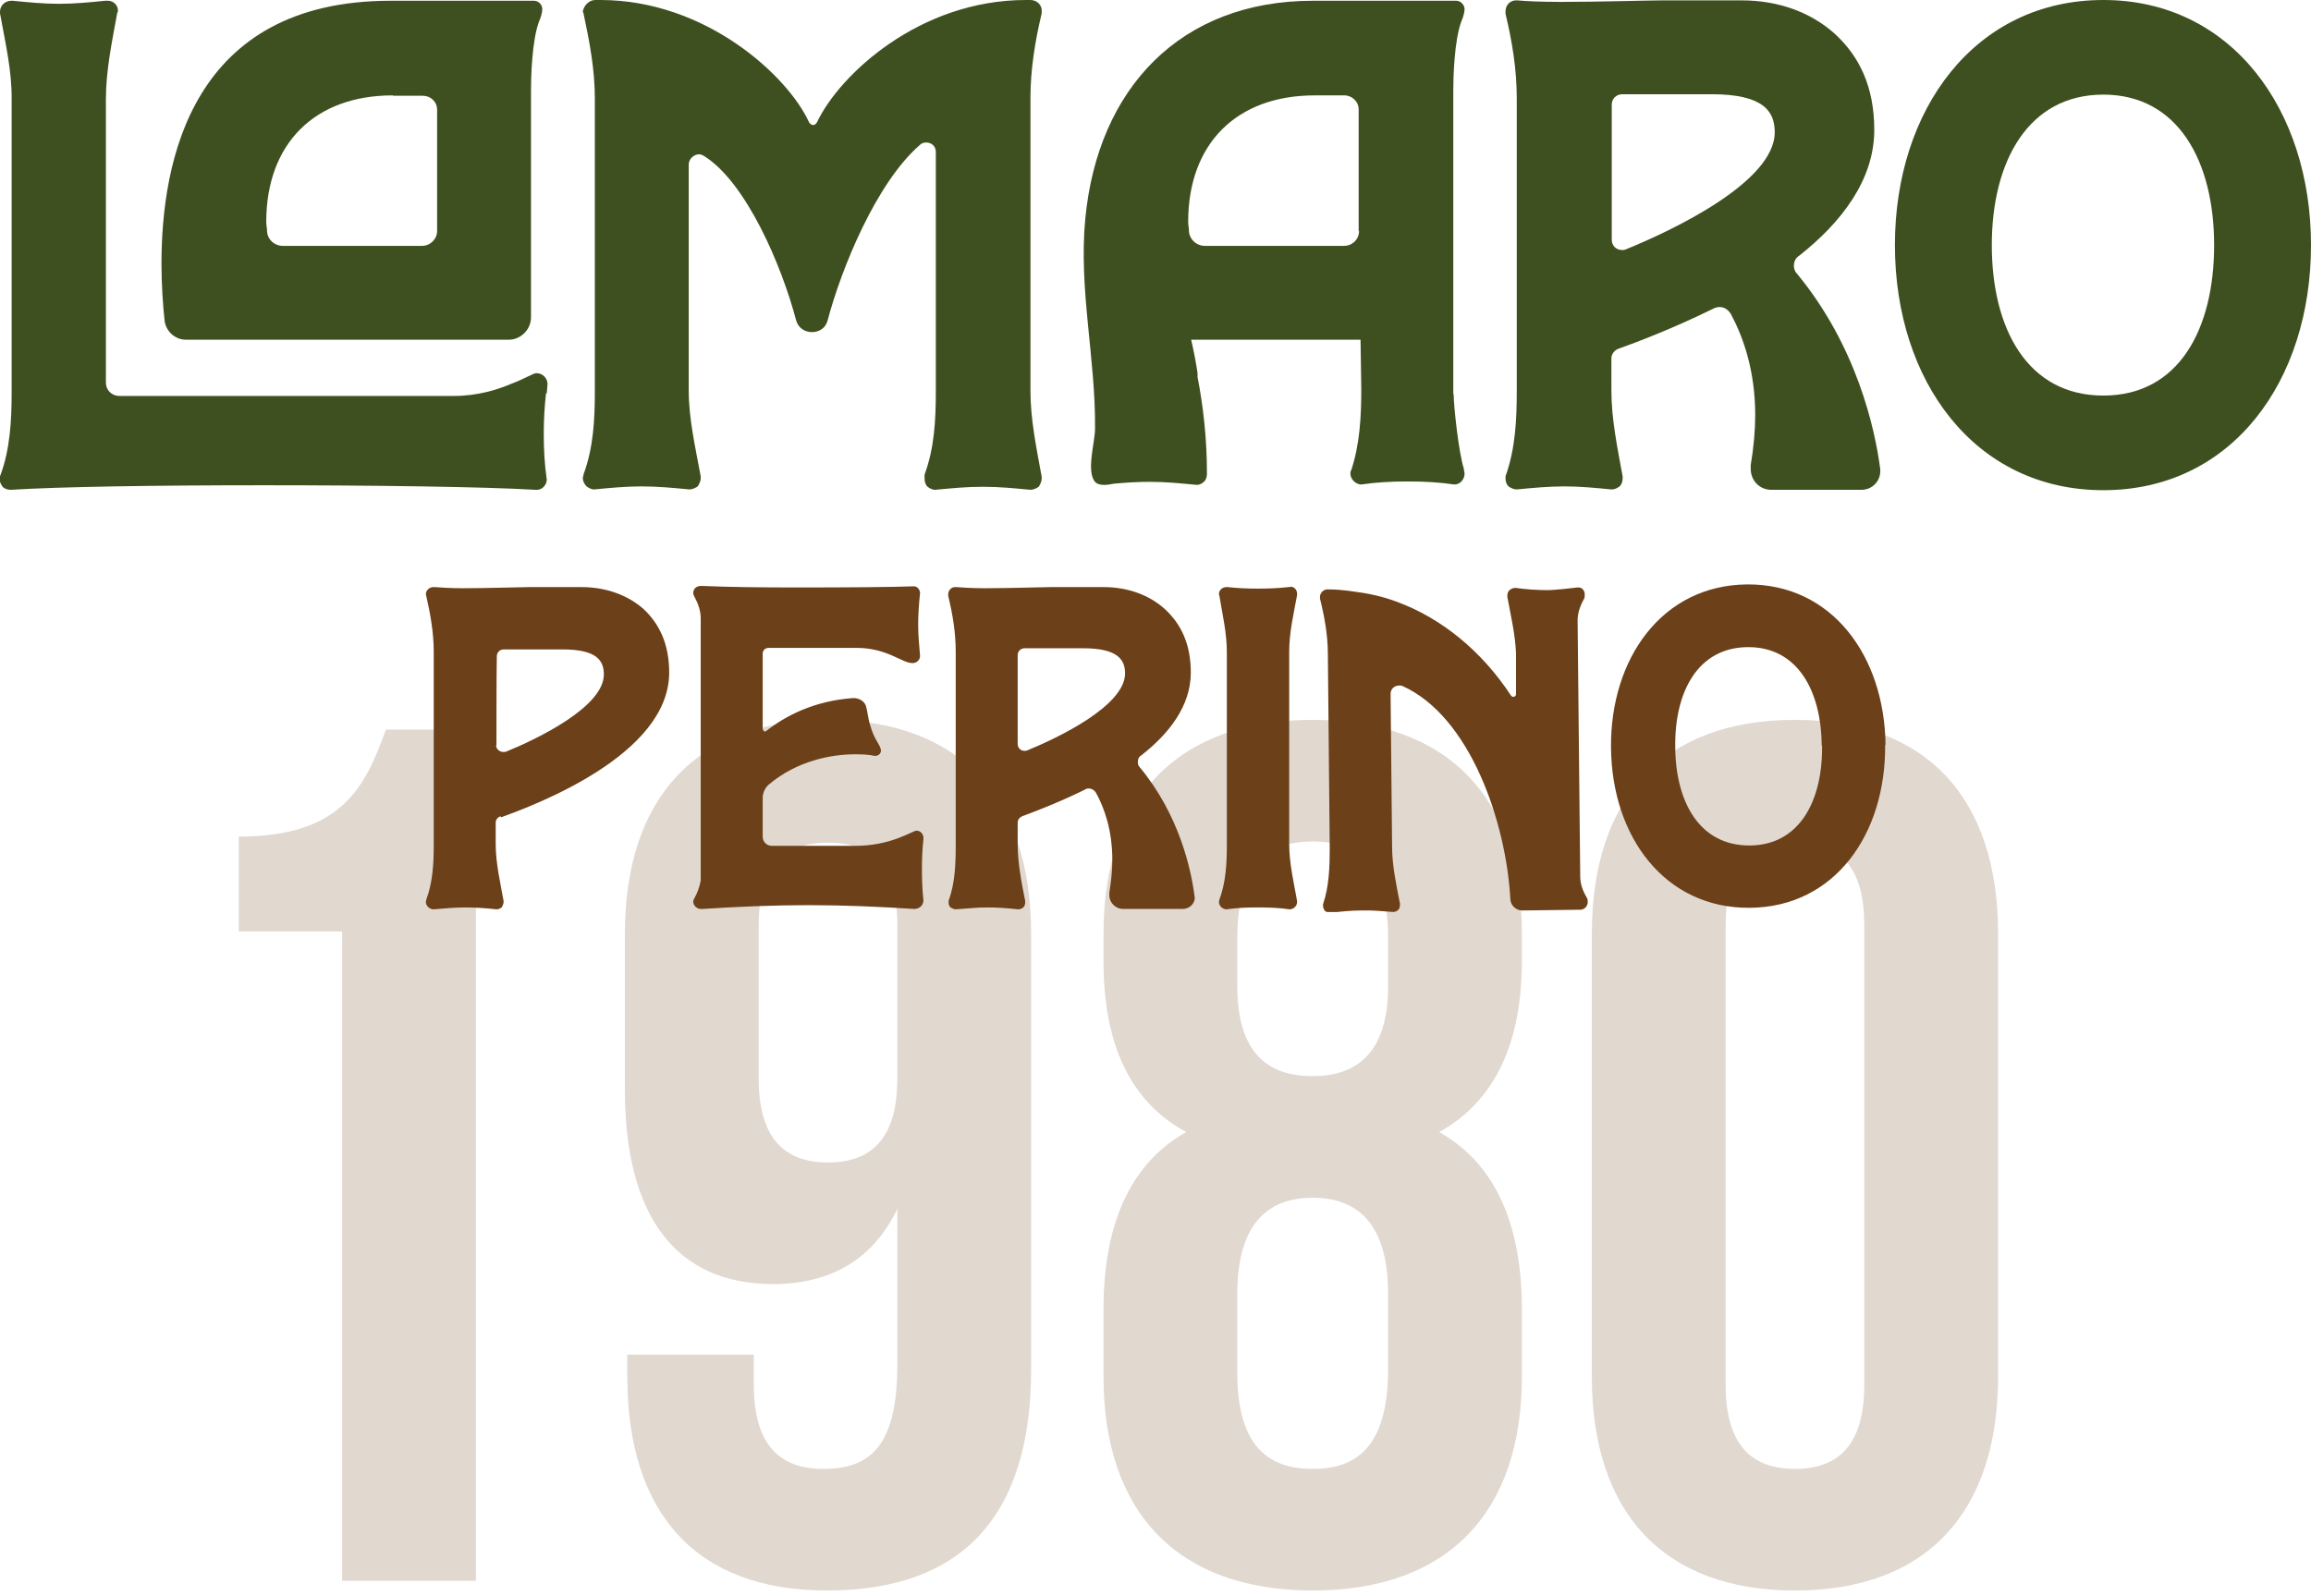 <svg xmlns="http://www.w3.org/2000/svg" width="152" height="105" viewBox="0 0 152 105" fill="none"><path d="M113.499 60.88V91.12C113.499 95.12 115.259 96.64 118.059 96.64C120.859 96.64 122.619 95.12 122.619 91.12V60.88C122.619 56.88 120.859 55.36 118.059 55.36C115.259 55.36 113.499 56.88 113.499 60.88ZM104.699 90.56V61.44C104.699 52.48 109.419 47.36 118.059 47.36C126.699 47.36 131.419 52.48 131.419 61.44V90.56C131.419 99.52 126.699 104.64 118.059 104.64C109.419 104.64 104.699 99.52 104.699 90.56Z" fill="#6C4018" fill-opacity="0.2"></path><path d="M100.1 90.56C100.1 99.52 95.22 104.64 86.34 104.64C77.46 104.64 72.58 99.52 72.58 90.56V86.16C72.58 80.8 74.18 76.64 78.02 74.48C74.34 72.48 72.58 68.72 72.58 63.2V61.44C72.58 52.48 77.46 47.36 86.34 47.36C95.22 47.36 100.1 52.48 100.1 61.44V63.2C100.1 68.72 98.26 72.48 94.66 74.48C98.5 76.64 100.1 80.8 100.1 86.16V90.56ZM81.38 90.32C81.38 95.28 83.54 96.64 86.34 96.64C89.14 96.64 91.22 95.28 91.3 90.32V85.12C91.3 80.72 89.46 78.8 86.34 78.8C83.22 78.8 81.38 80.72 81.38 85.12V90.32ZM81.38 61.76V64.88C81.38 69.36 83.46 70.8 86.34 70.8C89.14 70.8 91.3 69.36 91.3 64.88V61.76C91.3 56.72 89.14 55.36 86.34 55.36C83.54 55.36 81.38 56.72 81.38 61.76Z" fill="#6C4018" fill-opacity="0.2"></path><path d="M67.821 61.44V90.08C67.821 99.52 63.501 104.64 54.381 104.64C45.741 104.64 41.261 99.52 41.261 90.56V89.12H49.581V91.12C49.581 95.12 51.341 96.64 54.141 96.64C57.261 96.64 59.021 95.12 59.021 89.76V79.52C57.501 82.72 54.781 84.48 50.861 84.48C44.381 84.48 41.101 79.92 41.101 71.68V61.44C41.101 52.48 45.821 47.36 54.461 47.36C63.101 47.36 67.821 52.48 67.821 61.44ZM54.461 76.48C57.261 76.48 59.021 74.96 59.021 70.96V60.88C59.021 56.88 57.261 55.44 54.461 55.44C51.661 55.44 49.901 56.88 49.901 60.88V70.96C49.901 74.96 51.661 76.48 54.461 76.48Z" fill="#6C4018" fill-opacity="0.2"></path><path d="M15.703 61.28V55.04C22.503 55.04 24.023 51.76 25.383 48H31.302V104H22.503V61.28H15.703Z" fill="#6C4018" fill-opacity="0.2"></path><g clip-path="url(#clip0_19_38)"><path d="M32.924 53.7C32.727 53.775 32.603 53.925 32.603 54.125V55.525C32.603 56.775 32.9 58.025 33.122 59.275V59.35C33.122 59.475 33.048 59.6 32.998 59.7C32.9 59.775 32.776 59.825 32.653 59.825C31.986 59.75 31.269 59.7 30.578 59.7C29.886 59.7 29.195 59.775 28.503 59.825C28.38 59.825 28.256 59.75 28.182 59.7C28.083 59.6 28.009 59.475 28.009 59.35C28.009 59.275 28.034 59.25 28.034 59.2C28.454 58.075 28.528 56.85 28.528 55.625V42.875C28.528 41.625 28.305 40.375 28.034 39.2C28.034 39.175 28.009 39.125 28.009 39.1C28.009 38.85 28.231 38.625 28.503 38.625H28.577C28.898 38.65 29.615 38.7 30.454 38.7C32.109 38.7 34.258 38.625 34.801 38.625H38.259C39.84 38.625 41.297 39.15 42.335 40.075C43.372 41.05 44.014 42.375 44.014 44.25C44.014 49.7 35.073 53 32.949 53.775M32.628 49.025C32.628 49.275 32.85 49.475 33.122 49.475C33.147 49.475 33.221 49.475 33.295 49.45C35.37 48.6 39.717 46.5 39.717 44.375C39.717 43.475 39.272 42.725 37 42.725H33.122C32.875 42.725 32.677 42.925 32.677 43.175C32.653 44.375 32.653 47.625 32.653 49.025" fill="#6C4018"></path><path d="M60.736 55.2C60.662 55.875 60.637 56.55 60.637 57.2C60.637 57.875 60.662 58.55 60.736 59.225C60.736 59.55 60.489 59.8 60.118 59.8C57.821 59.65 55.499 59.55 53.178 59.55C50.856 59.55 48.534 59.65 46.212 59.8H46.089C45.842 59.8 45.595 59.575 45.595 59.325C45.595 59.25 45.62 59.175 45.669 59.1C45.867 58.75 46.015 58.35 46.089 57.925V40.7C46.089 40.175 45.916 39.7 45.669 39.25C45.644 39.175 45.595 39.125 45.595 39.025C45.595 38.725 45.817 38.55 46.089 38.55H46.212C47.892 38.625 50.189 38.65 52.437 38.65C55.697 38.65 58.859 38.625 60.044 38.575H60.118C60.341 38.575 60.514 38.8 60.514 39.025C60.439 39.7 60.39 40.45 60.39 41.125C60.39 41.8 60.464 42.525 60.514 43.15C60.514 43.4 60.316 43.625 60.02 43.625C59.303 43.625 58.365 42.625 56.339 42.625H50.56C50.337 42.625 50.164 42.775 50.164 43V47.975C50.164 47.975 50.239 48.125 50.288 48.125C50.313 48.125 50.362 48.125 50.387 48.1C51.622 47.125 53.523 46.1 56.142 45.925C56.487 45.925 56.858 46.125 56.957 46.45C57.08 46.875 57.08 47.25 57.253 47.775C57.5 48.625 57.797 48.875 57.92 49.25C57.92 49.275 57.945 49.35 57.945 49.375C57.945 49.575 57.772 49.725 57.599 49.725H57.5C57.154 49.65 56.759 49.625 56.265 49.625C54.66 49.625 52.437 50.05 50.584 51.6C50.337 51.8 50.164 52.15 50.164 52.475V55.025C50.164 55.375 50.411 55.65 50.782 55.65H56.216C58.661 55.65 59.995 54.65 60.291 54.65C60.538 54.65 60.736 54.875 60.736 55.125" fill="#6C4018"></path><path d="M78.594 59C78.594 59.45 78.248 59.8 77.778 59.8H73.876C73.357 59.8 72.962 59.375 72.962 58.9V58.75C73.085 57.975 73.16 57.225 73.16 56.575C73.16 54.625 72.641 53.175 72.097 52.175C71.974 51.975 71.801 51.875 71.603 51.875C71.505 51.875 71.406 51.9 71.356 51.95C69.578 52.825 67.973 53.425 67.232 53.7C67.059 53.775 66.935 53.925 66.935 54.125V55.525C66.935 56.775 67.182 58.025 67.429 59.275V59.35C67.429 59.475 67.405 59.6 67.306 59.7C67.207 59.775 67.108 59.825 66.96 59.825C66.293 59.75 65.602 59.7 64.935 59.7C64.268 59.7 63.551 59.775 62.86 59.825C62.736 59.825 62.613 59.75 62.514 59.7C62.415 59.6 62.391 59.475 62.391 59.35C62.391 59.275 62.391 59.25 62.415 59.2C62.811 58.075 62.86 56.85 62.86 55.625V42.875C62.86 41.625 62.662 40.425 62.366 39.2V39.1C62.366 38.85 62.564 38.625 62.811 38.625H62.885C63.206 38.65 63.922 38.7 64.762 38.7C66.441 38.7 68.566 38.625 69.109 38.625H72.591C74.172 38.625 75.605 39.15 76.618 40.075C77.68 41.05 78.322 42.375 78.322 44.25C78.322 46.425 76.914 48.25 75.061 49.7C74.889 49.8 74.839 49.95 74.839 50.15C74.839 50.25 74.864 50.375 74.963 50.475C77.556 53.6 78.347 57.2 78.569 58.975V59.075L78.594 59ZM66.935 48.95C66.935 49.2 67.133 49.4 67.38 49.4C67.405 49.4 67.479 49.4 67.553 49.375C69.628 48.525 73.999 46.425 73.999 44.3C73.999 43.4 73.505 42.65 71.258 42.65H67.38C67.133 42.65 66.935 42.85 66.935 43.1V48.95Z" fill="#6C4018"></path><path d="M85.312 39.15C85.089 40.375 84.793 41.6 84.793 42.9V55.525C84.793 56.775 85.089 58.025 85.312 59.275V59.35C85.312 59.6 85.089 59.825 84.818 59.825C84.151 59.725 83.459 59.7 82.743 59.7C82.027 59.7 81.385 59.725 80.668 59.825C80.421 59.825 80.174 59.6 80.174 59.35C80.174 59.275 80.199 59.25 80.199 59.2C80.619 58.075 80.693 56.85 80.693 55.625V42.925C80.693 41.625 80.397 40.4 80.199 39.175C80.174 39.15 80.174 39.1 80.174 39.075C80.174 38.825 80.397 38.625 80.668 38.625H80.742C81.409 38.7 82.076 38.725 82.743 38.725C83.41 38.725 84.101 38.7 84.744 38.625H84.818L84.892 38.6C85.114 38.6 85.312 38.8 85.312 39.05V39.175V39.15Z" fill="#6C4018"></path><path d="M103.762 40.75L103.935 57.675C103.935 58.2 104.133 58.675 104.404 59.125C104.429 59.2 104.429 59.275 104.429 59.35C104.429 59.6 104.231 59.825 103.984 59.85L100.131 59.9C99.711 59.9 99.366 59.575 99.341 59.175C99.069 54.1 96.698 47.125 92.228 45.125C92.153 45.1 92.104 45.1 92.03 45.1C91.709 45.1 91.462 45.325 91.462 45.65L91.561 55.7C91.561 56.95 91.832 58.175 92.079 59.45V59.525C92.079 59.65 92.055 59.775 91.956 59.875C91.857 59.95 91.758 60 91.635 60C90.918 59.95 90.252 59.875 89.56 59.9C88.844 59.9 88.177 59.975 87.485 60.05C87.362 60.05 87.238 60 87.139 59.925C87.065 59.825 87.016 59.7 87.016 59.575C87.016 59.5 87.016 59.475 87.041 59.425C87.411 58.3 87.46 57.05 87.46 55.825L87.337 43.025C87.337 41.8 87.115 40.575 86.818 39.375V39.275C86.818 39.025 87.016 38.8 87.288 38.775H87.312C87.856 38.775 88.399 38.825 88.918 38.9C89.93 39.025 90.894 39.225 91.832 39.575C94.846 40.675 97.489 42.875 99.39 45.775C99.415 45.8 99.489 45.85 99.514 45.85C99.613 45.85 99.711 45.775 99.711 45.7V42.975C99.662 41.725 99.366 40.5 99.143 39.275V39.175C99.143 38.875 99.366 38.7 99.662 38.675C100.378 38.775 101.095 38.825 101.786 38.825C102.132 38.825 102.502 38.775 102.848 38.75L103.762 38.65H103.836C104.059 38.65 104.231 38.85 104.231 39.1C104.231 39.225 104.231 39.3 104.207 39.35C103.96 39.8 103.762 40.3 103.762 40.8" fill="#6C4018"></path><path d="M123.991 49C124.04 54.875 120.681 59.675 115.099 59.725C109.517 59.775 106.01 55.075 105.96 49.175C105.911 43.325 109.319 38.5 114.902 38.45C120.484 38.4 123.942 43.15 124.016 49M119.817 49.05C119.792 45.425 118.211 42.55 114.951 42.575C111.666 42.6 110.135 45.525 110.184 49.15C110.209 52.775 111.789 55.65 115.099 55.625C118.359 55.6 119.891 52.675 119.841 49.05" fill="#6C4018"></path><path d="M35.913 25.875C35.814 26.75 35.765 27.65 35.765 28.525C35.765 29.55 35.814 30.525 35.962 31.55C35.962 31.9 35.666 32.225 35.32 32.225H35.221C31.887 32.025 24.551 31.925 17.364 31.925C10.176 31.925 3.853 32.025 0.716 32.225C0.519 32.225 0.321 32.175 0.173 32.025C0.074 31.875 -0.025 31.725 -0.025 31.525C-0.025 31.425 -0.025 31.325 0.025 31.275C0.667 29.55 0.766 27.65 0.766 25.8V6.575C0.79 4.65 0.346 2.8 -1.98561e-05 0.875V0.775C-1.98561e-05 0.35 0.346 0.05 0.741 0.05H0.84C1.877 0.15 2.84 0.25 3.878 0.25C4.915 0.25 5.928 0.15 6.916 0.05H7.113C7.459 0.05 7.756 0.35 7.756 0.675V0.775C7.756 0.775 7.706 0.825 7.706 0.875C7.36 2.775 6.965 4.65 6.965 6.55V25.175C6.965 25.675 7.36 26.05 7.854 26.05H29.837C31.393 26.05 32.677 25.65 33.566 25.275C34.505 24.925 35.073 24.55 35.271 24.55C35.715 24.55 36.012 24.9 36.012 25.275L35.962 25.875H35.913ZM12.226 22.35C11.485 22.35 10.868 21.75 10.818 21.025C10.72 20.1 10.621 18.775 10.621 17.35C10.621 10.575 12.621 0.05 25.687 0.05H35.123C35.419 0.05 35.666 0.3 35.666 0.6C35.666 0.9 35.518 1.275 35.468 1.375C34.974 2.65 34.925 5.2 34.925 5.925V20.875C34.925 21.7 34.233 22.35 33.468 22.35H12.226ZM25.835 6.275C20.698 6.275 17.512 9.45 17.512 14.6C17.512 14.8 17.561 15 17.561 15.15C17.561 15.75 18.055 16.175 18.599 16.175H27.762C28.305 16.175 28.75 15.725 28.75 15.2V7.225C28.75 6.675 28.305 6.3 27.811 6.3H25.86L25.835 6.275Z" fill="#3F5020"></path><path d="M68.516 0.875C68.072 2.725 67.775 4.6 67.775 6.45V25.7C67.775 27.6 68.17 29.475 68.516 31.375V31.475C68.516 31.675 68.417 31.875 68.319 32.025C68.17 32.125 67.973 32.225 67.775 32.225C66.738 32.125 65.725 32.025 64.638 32.025C63.551 32.025 62.588 32.125 61.502 32.225C61.304 32.225 61.156 32.125 61.008 32.025C60.859 31.875 60.81 31.675 60.81 31.475V31.225C61.452 29.5 61.551 27.65 61.551 25.775V10C61.551 9.6 61.255 9.375 60.909 9.375C60.761 9.375 60.612 9.425 60.514 9.525C57.624 12.025 55.327 17.7 54.437 21.075C54.289 21.625 53.845 21.85 53.4 21.85C52.956 21.85 52.511 21.6 52.363 21.075C51.424 17.5 49.078 11.975 46.287 10.25C46.188 10.2 46.089 10.15 45.99 10.15C45.645 10.15 45.299 10.45 45.299 10.825V25.675C45.299 27.575 45.743 29.45 46.089 31.35V31.45C46.089 31.65 45.99 31.85 45.891 32C45.743 32.1 45.546 32.2 45.348 32.2C44.311 32.1 43.249 32 42.211 32C41.174 32 40.112 32.1 39.074 32.2C38.877 32.2 38.729 32.1 38.58 32C38.432 31.85 38.333 31.65 38.333 31.45C38.333 31.35 38.383 31.3 38.383 31.2C39.025 29.475 39.124 27.625 39.124 25.75V6.475C39.124 4.575 38.778 2.75 38.383 0.9C38.383 0.85 38.333 0.8 38.333 0.75C38.407 0.35 38.753 0 39.148 0H39.494C46.435 0 51.819 5 53.203 8.025C53.252 8.125 53.351 8.225 53.499 8.225C53.598 8.225 53.697 8.125 53.746 8.025C55.203 4.95 60.439 0 67.479 0H67.775C68.17 0 68.516 0.3 68.516 0.675V0.875Z" fill="#3F5020"></path><path d="M123.67 31C123.67 31.675 123.126 32.225 122.435 32.225H116.507C115.717 32.225 115.149 31.6 115.149 30.85V30.6C115.346 29.425 115.445 28.3 115.445 27.325C115.445 24.375 114.655 22.175 113.839 20.65C113.642 20.35 113.395 20.2 113.098 20.2C112.95 20.2 112.802 20.25 112.703 20.3C110.011 21.625 107.566 22.55 106.43 22.95C106.183 23.05 105.985 23.3 105.985 23.575V25.675C105.985 27.575 106.38 29.45 106.726 31.35V31.45C106.726 31.65 106.677 31.85 106.528 32C106.38 32.1 106.232 32.2 105.985 32.2C104.948 32.1 103.935 32 102.898 32C101.86 32 100.798 32.1 99.761 32.2C99.563 32.2 99.366 32.1 99.217 32C99.069 31.85 99.02 31.65 99.02 31.45C99.02 31.35 99.02 31.3 99.069 31.2C99.662 29.475 99.761 27.625 99.761 25.75V6.475C99.761 4.575 99.464 2.75 99.02 0.9V0.75C99.02 0.35 99.316 0.025 99.711 0.025H99.81C100.304 0.075 101.366 0.125 102.651 0.125C105.195 0.125 108.43 0.025 109.27 0.025H114.556C116.952 0.025 119.1 0.8 120.681 2.225C122.287 3.7 123.275 5.7 123.275 8.55C123.275 11.825 121.126 14.625 118.335 16.825C118.088 16.975 117.989 17.225 117.989 17.5C117.989 17.65 118.038 17.85 118.187 18C122.114 22.75 123.324 28.2 123.67 30.875V31.025V31ZM106.01 15.775C106.01 16.175 106.306 16.45 106.701 16.45C106.751 16.45 106.85 16.45 106.948 16.4C110.085 15.125 116.729 11.95 116.729 8.7C116.729 7.325 115.988 6.2 112.58 6.2H106.701C106.306 6.2 106.01 6.5 106.01 6.875V15.75V15.775Z" fill="#3F5020"></path><path d="M152 16.125C152 25.05 146.813 32.25 138.341 32.25C129.869 32.25 124.633 25.05 124.633 16.125C124.633 7.2 129.894 0 138.341 0C146.788 0 152 7.25 152 16.125ZM145.628 16.125C145.628 10.65 143.281 6.225 138.341 6.225C133.401 6.225 131.006 10.625 131.006 16.125C131.006 21.625 133.352 26.025 138.341 26.025C143.33 26.025 145.628 21.625 145.628 16.125Z" fill="#3F5020"></path><path d="M95.587 25.925V16.45V5.925C95.587 5.2 95.636 2.65 96.13 1.375C96.179 1.275 96.328 0.875 96.328 0.6C96.328 0.325 96.081 0.05 95.784 0.05H86.349C77.63 0.05 72.196 5.825 71.381 14.4C70.937 19.05 72.073 23.6 72.023 28.225C72.023 29.05 71.431 31.025 72.023 31.7C72.32 32.025 72.987 31.875 73.234 31.825C74.024 31.75 74.814 31.7 75.654 31.7C76.667 31.7 77.655 31.8 78.717 31.9C78.915 31.9 79.063 31.8 79.186 31.7C79.334 31.55 79.384 31.375 79.384 31.175C79.384 28.825 79.137 26.725 78.766 24.8V24.55C78.668 23.875 78.519 23.1 78.346 22.35H89.486L89.535 25.6C89.535 27.425 89.436 29.25 88.868 30.95C88.819 31 88.819 31.1 88.819 31.15C88.819 31.525 89.165 31.875 89.535 31.875C90.548 31.725 91.536 31.675 92.598 31.675C93.66 31.675 94.648 31.725 95.661 31.875C96.031 31.875 96.328 31.55 96.328 31.15C96.328 31.05 96.278 30.95 96.278 30.825C95.932 29.725 95.611 26.7 95.611 25.95M89.387 15.2C89.387 15.75 88.942 16.175 88.399 16.175H79.236C78.692 16.175 78.198 15.725 78.198 15.15C78.198 15 78.149 14.8 78.149 14.6C78.149 9.45 81.335 6.275 86.472 6.275H88.424C88.918 6.275 89.362 6.675 89.362 7.2V15.175L89.387 15.2Z" fill="#3F5020"></path></g><defs><clipPath id="clip0_19_38"><rect width="152" height="60" fill="white"></rect></clipPath></defs></svg>